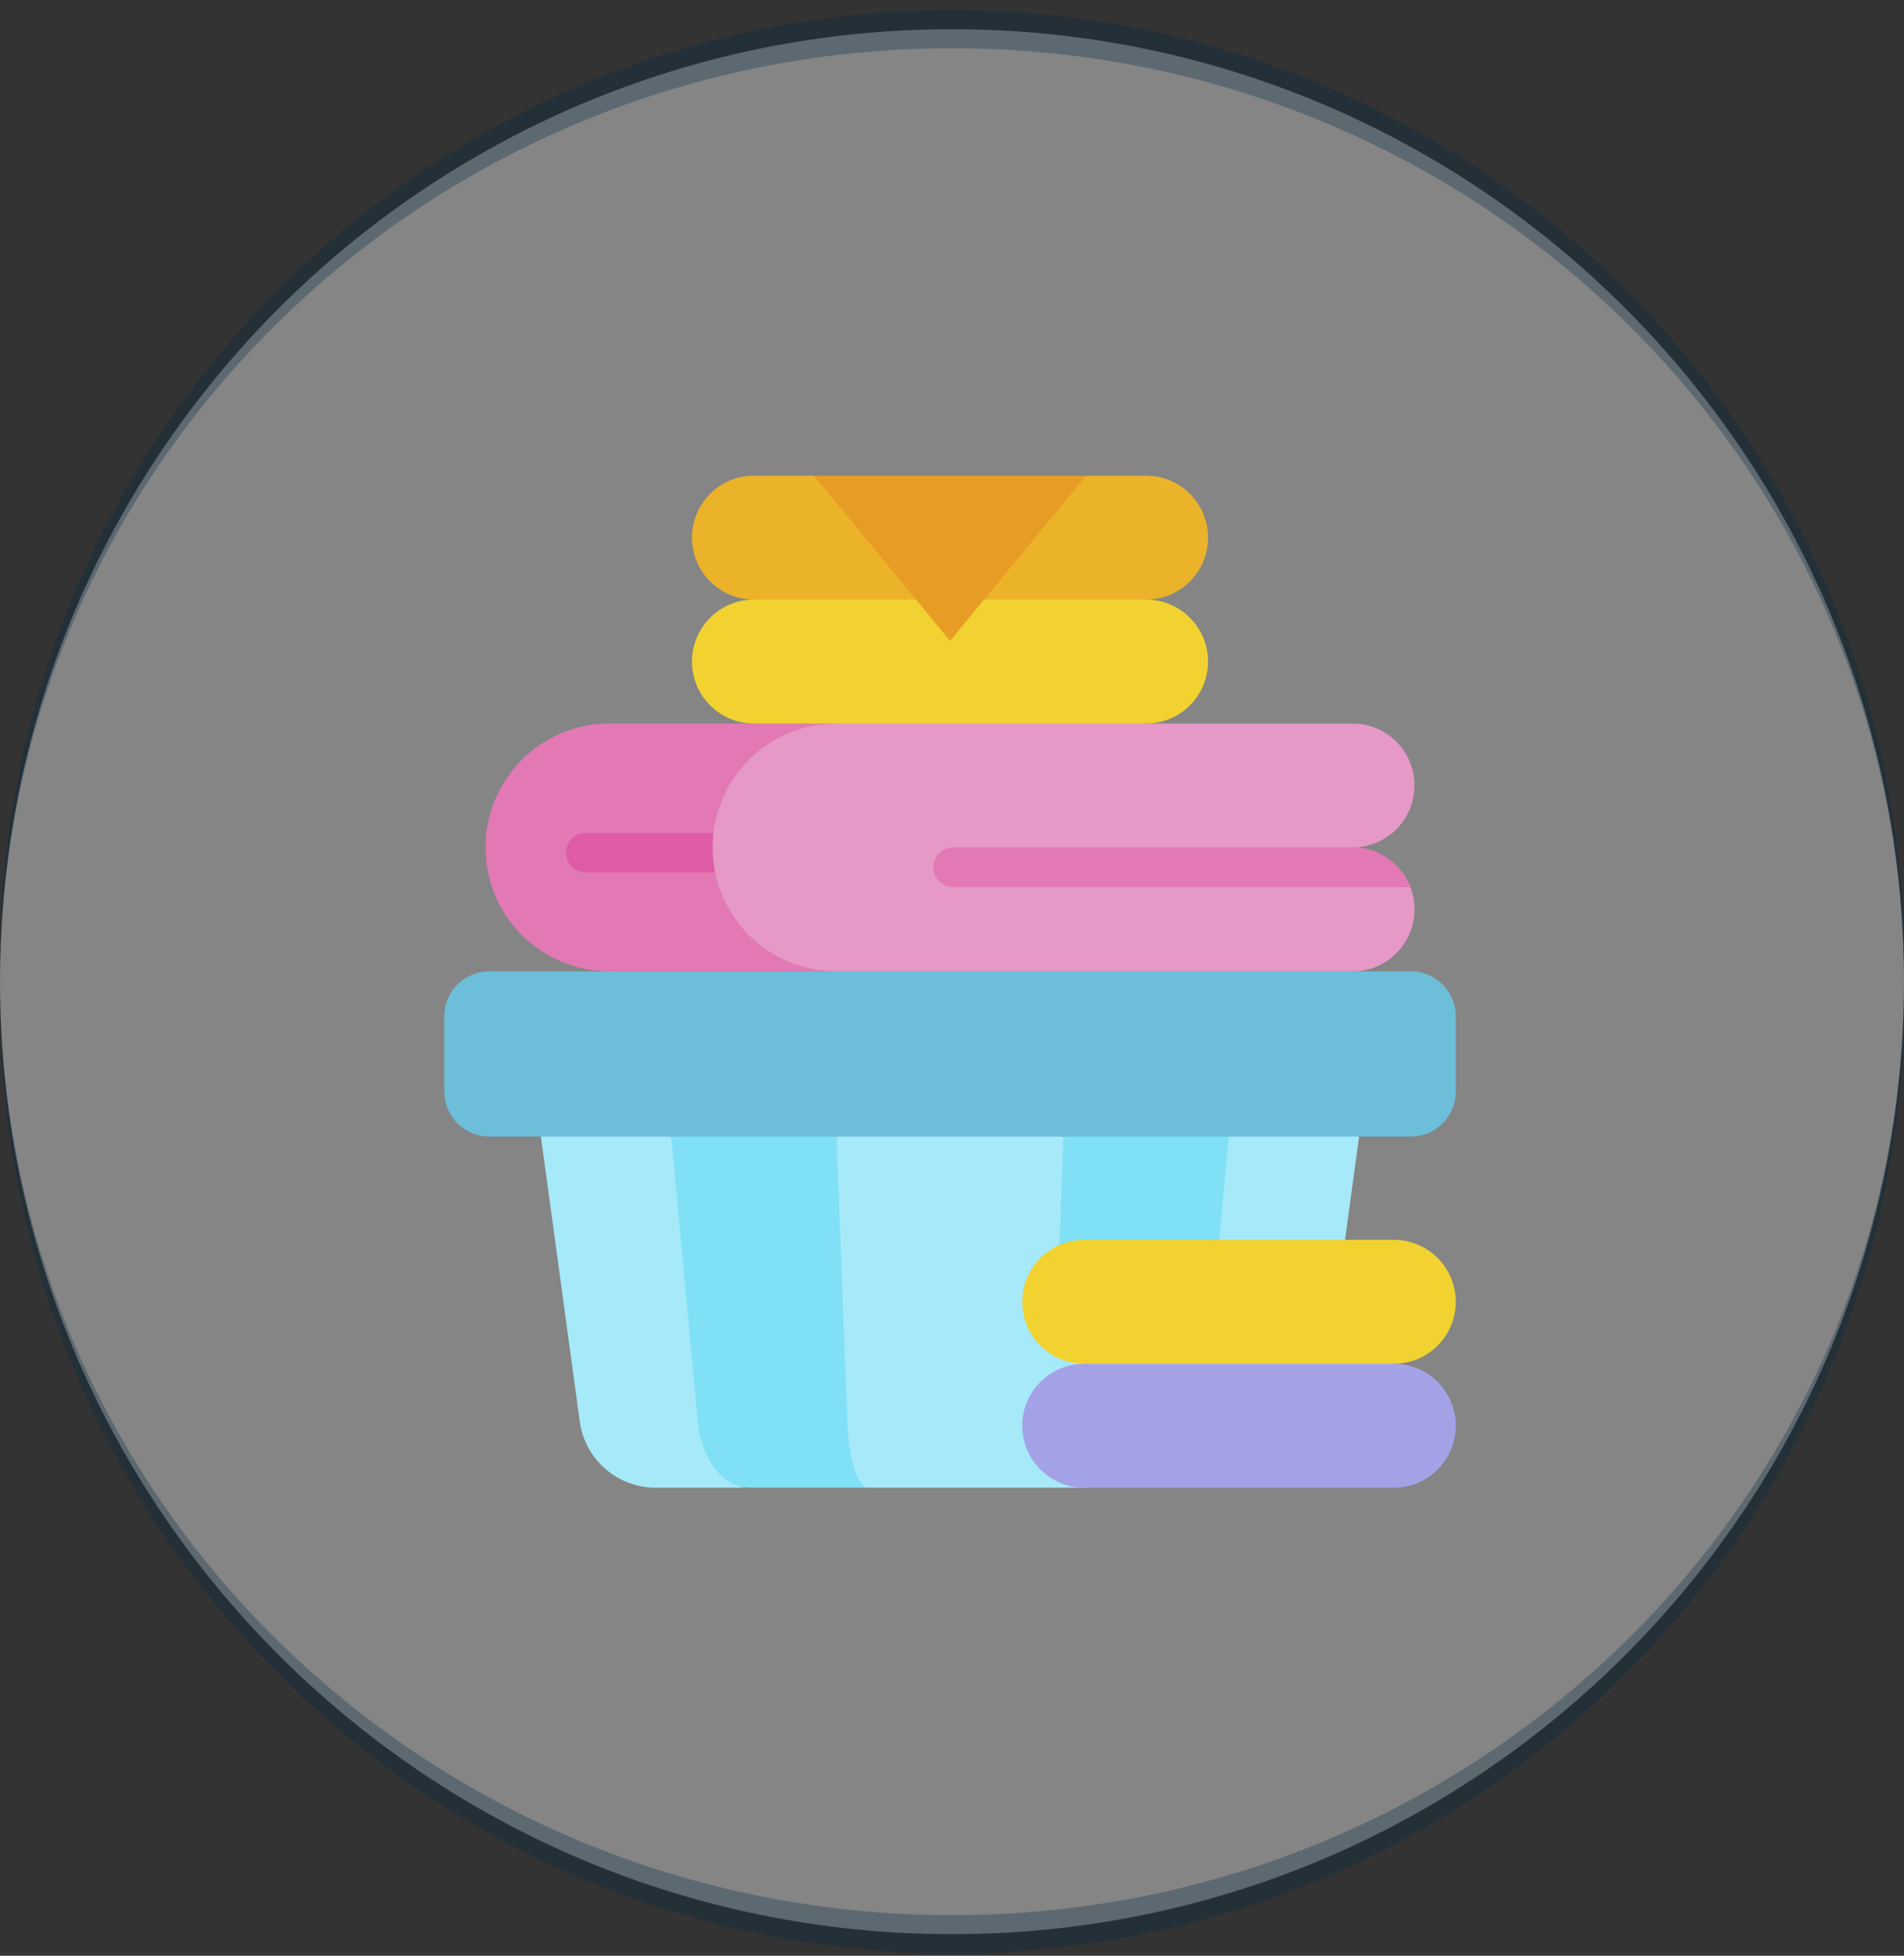 <svg xmlns="http://www.w3.org/2000/svg" width="150" height="154" viewBox="0 0 150 154" fill="none"><rect x="0" y="0" width="150" height="154" fill="#333333" stroke="none"/><path d="M0 77.3C0 35.878 33.579 2.3 75 2.3V2.3C116.421 2.3 150 35.878 150 77.3V77.3C150 118.721 116.421 152.3 75 152.3V152.3C33.579 152.3 0 118.721 0 77.3V77.3Z" fill="white" fill-opacity="0.4"></path><path d="M0 75.8C0 34.378 33.579 0.8 75 0.8C116.421 0.8 150 34.378 150 75.8V77.3C150 36.707 116.421 3.8 75 3.8C33.579 3.8 0 36.707 0 77.3V75.8ZM150 78.8C150 120.221 116.421 153.8 75 153.8C33.579 153.8 0 120.221 0 78.8V77.3C0 117.893 33.579 150.8 75 150.8C116.421 150.8 150 117.893 150 77.3V78.8ZM0 152.3V2.3V152.3ZM150 2.3V152.3V2.3Z" fill="#002945" fill-opacity="0.3"></path><g clip-path="url(#clip0_169_129)"><path d="M65.9 89.497L59.041 88.076L52.889 89.497L52.076 116.265L59.041 117.144H68.406L65.9 89.497Z" fill="#7FE0F6"></path><path d="M83.465 98.035L85.415 94.018L83.788 89.497L75.364 88.076L65.899 89.497L66.748 111.93C66.861 114.917 67.57 117.144 68.406 117.144H85.415V107.386L83.465 98.035Z" fill="#A6E9F8"></path><path d="M64.119 37.456L69.314 41.652L72.162 47.214L67.038 47.572L59.394 47.214C56.7 47.214 54.516 45.03 54.516 42.335C54.516 39.642 56.701 37.456 59.394 37.456H64.119ZM95.172 42.335C95.172 45.028 92.987 47.214 90.294 47.214L83.04 47.831L77.526 47.214L80.438 40.936L85.569 37.456H90.294C92.988 37.456 95.172 39.64 95.172 42.335Z" fill="#EBB32A"></path><path d="M90.294 47.214C88.908 47.214 60.59 47.214 59.394 47.214C56.701 47.214 54.516 49.399 54.516 52.093C54.516 54.787 56.7 56.971 59.394 56.971L74.844 59.346L90.294 56.971C92.987 56.971 95.172 54.786 95.172 52.093C95.172 49.398 92.988 47.214 90.294 47.214Z" fill="#F2D231"></path><path d="M48.011 56.971C42.621 56.971 38.253 61.34 38.253 66.729C38.253 72.118 42.621 76.487 48.011 76.487H65.9V56.971C65.382 56.971 48.507 56.971 48.011 56.971Z" fill="#E279B4"></path><path d="M83.788 89.497L83.465 98.035L96.044 97.628L97.612 94.408L96.799 89.497L90.283 88.076L83.788 89.497Z" fill="#7FE0F6"></path><path d="M107.073 89.497L105.964 97.628L101.559 98.875L96.044 97.628L96.799 89.497L101.559 87.86L107.073 89.497Z" fill="#A6E9F8"></path><path d="M59.041 117.144H51.645C48.632 117.144 46.08 114.917 45.673 111.93L42.614 89.497L48.368 87.86L52.889 89.497L54.972 111.93C55.25 114.917 56.987 117.144 59.041 117.144Z" fill="#A6E9F8"></path><path d="M114.688 80.032V85.952C114.688 87.91 113.1 89.497 111.142 89.497C109.814 89.497 39.199 89.497 38.545 89.497C36.587 89.497 35 87.91 35 85.952V80.032C35 78.074 36.587 76.487 38.545 76.487C39.681 76.487 109.12 76.487 111.142 76.487C113.1 76.487 114.688 78.074 114.688 80.032Z" fill="#6CBED9"></path><path d="M109.809 97.628C112.504 97.628 114.688 99.812 114.688 102.507C114.688 105.2 112.502 107.386 109.809 107.386L98.718 108.979L85.415 107.386C82.72 107.386 80.536 105.202 80.536 102.507C80.536 99.805 82.732 97.628 85.415 97.628C88.868 97.628 106.381 97.628 109.809 97.628Z" fill="#F2D231"></path><path d="M109.809 107.386C112.504 107.386 114.688 109.57 114.688 112.265C114.688 114.958 112.502 117.144 109.809 117.144C106.891 117.144 88.448 117.144 85.415 117.144C82.72 117.144 80.536 114.959 80.536 112.265C80.536 109.572 82.722 107.386 85.415 107.386H109.809V107.386Z" fill="#A4A2E7"></path><path d="M85.569 37.456C85.552 37.476 74.859 50.447 74.844 50.466C74.74 50.341 64.416 37.818 64.118 37.456H85.569Z" fill="#E79D25"></path><path d="M57.531 68.706H46.156C45.293 68.706 44.594 68.007 44.594 67.144C44.594 66.281 45.293 65.581 46.156 65.581H57.531V68.706Z" fill="#DE5CA6"></path><path d="M111.11 69.855C111.319 70.4 111.435 70.99 111.435 71.608C111.435 74.303 109.252 76.487 106.557 76.487H65.9C61.186 76.487 57.257 73.147 56.343 68.706C56.211 68.067 56.143 67.406 56.143 66.73C56.143 66.341 56.166 65.958 56.21 65.581C56.777 60.733 60.899 56.972 65.9 56.972H106.557C109.252 56.972 111.435 59.156 111.435 61.85C111.435 63.347 110.761 64.687 109.7 65.581C108.852 66.298 107.754 66.73 106.557 66.73C108.163 66.73 109.588 67.508 110.477 68.706C110.738 69.056 110.95 69.442 111.11 69.855Z" fill="#E698C7"></path><path d="M111.109 69.854H75.094C74.231 69.854 73.531 69.154 73.531 68.292C73.531 67.861 73.706 67.47 73.989 67.187C74.272 66.904 74.662 66.729 75.094 66.729H106.556C108.162 66.729 109.587 67.508 110.477 68.706C110.737 69.056 110.95 69.442 111.109 69.854Z" fill="#E279B4"></path></g><defs><clipPath id="clip0_169_129"><rect width="80" height="80" fill="white" transform="translate(35 37.3)"></rect></clipPath></defs></svg>